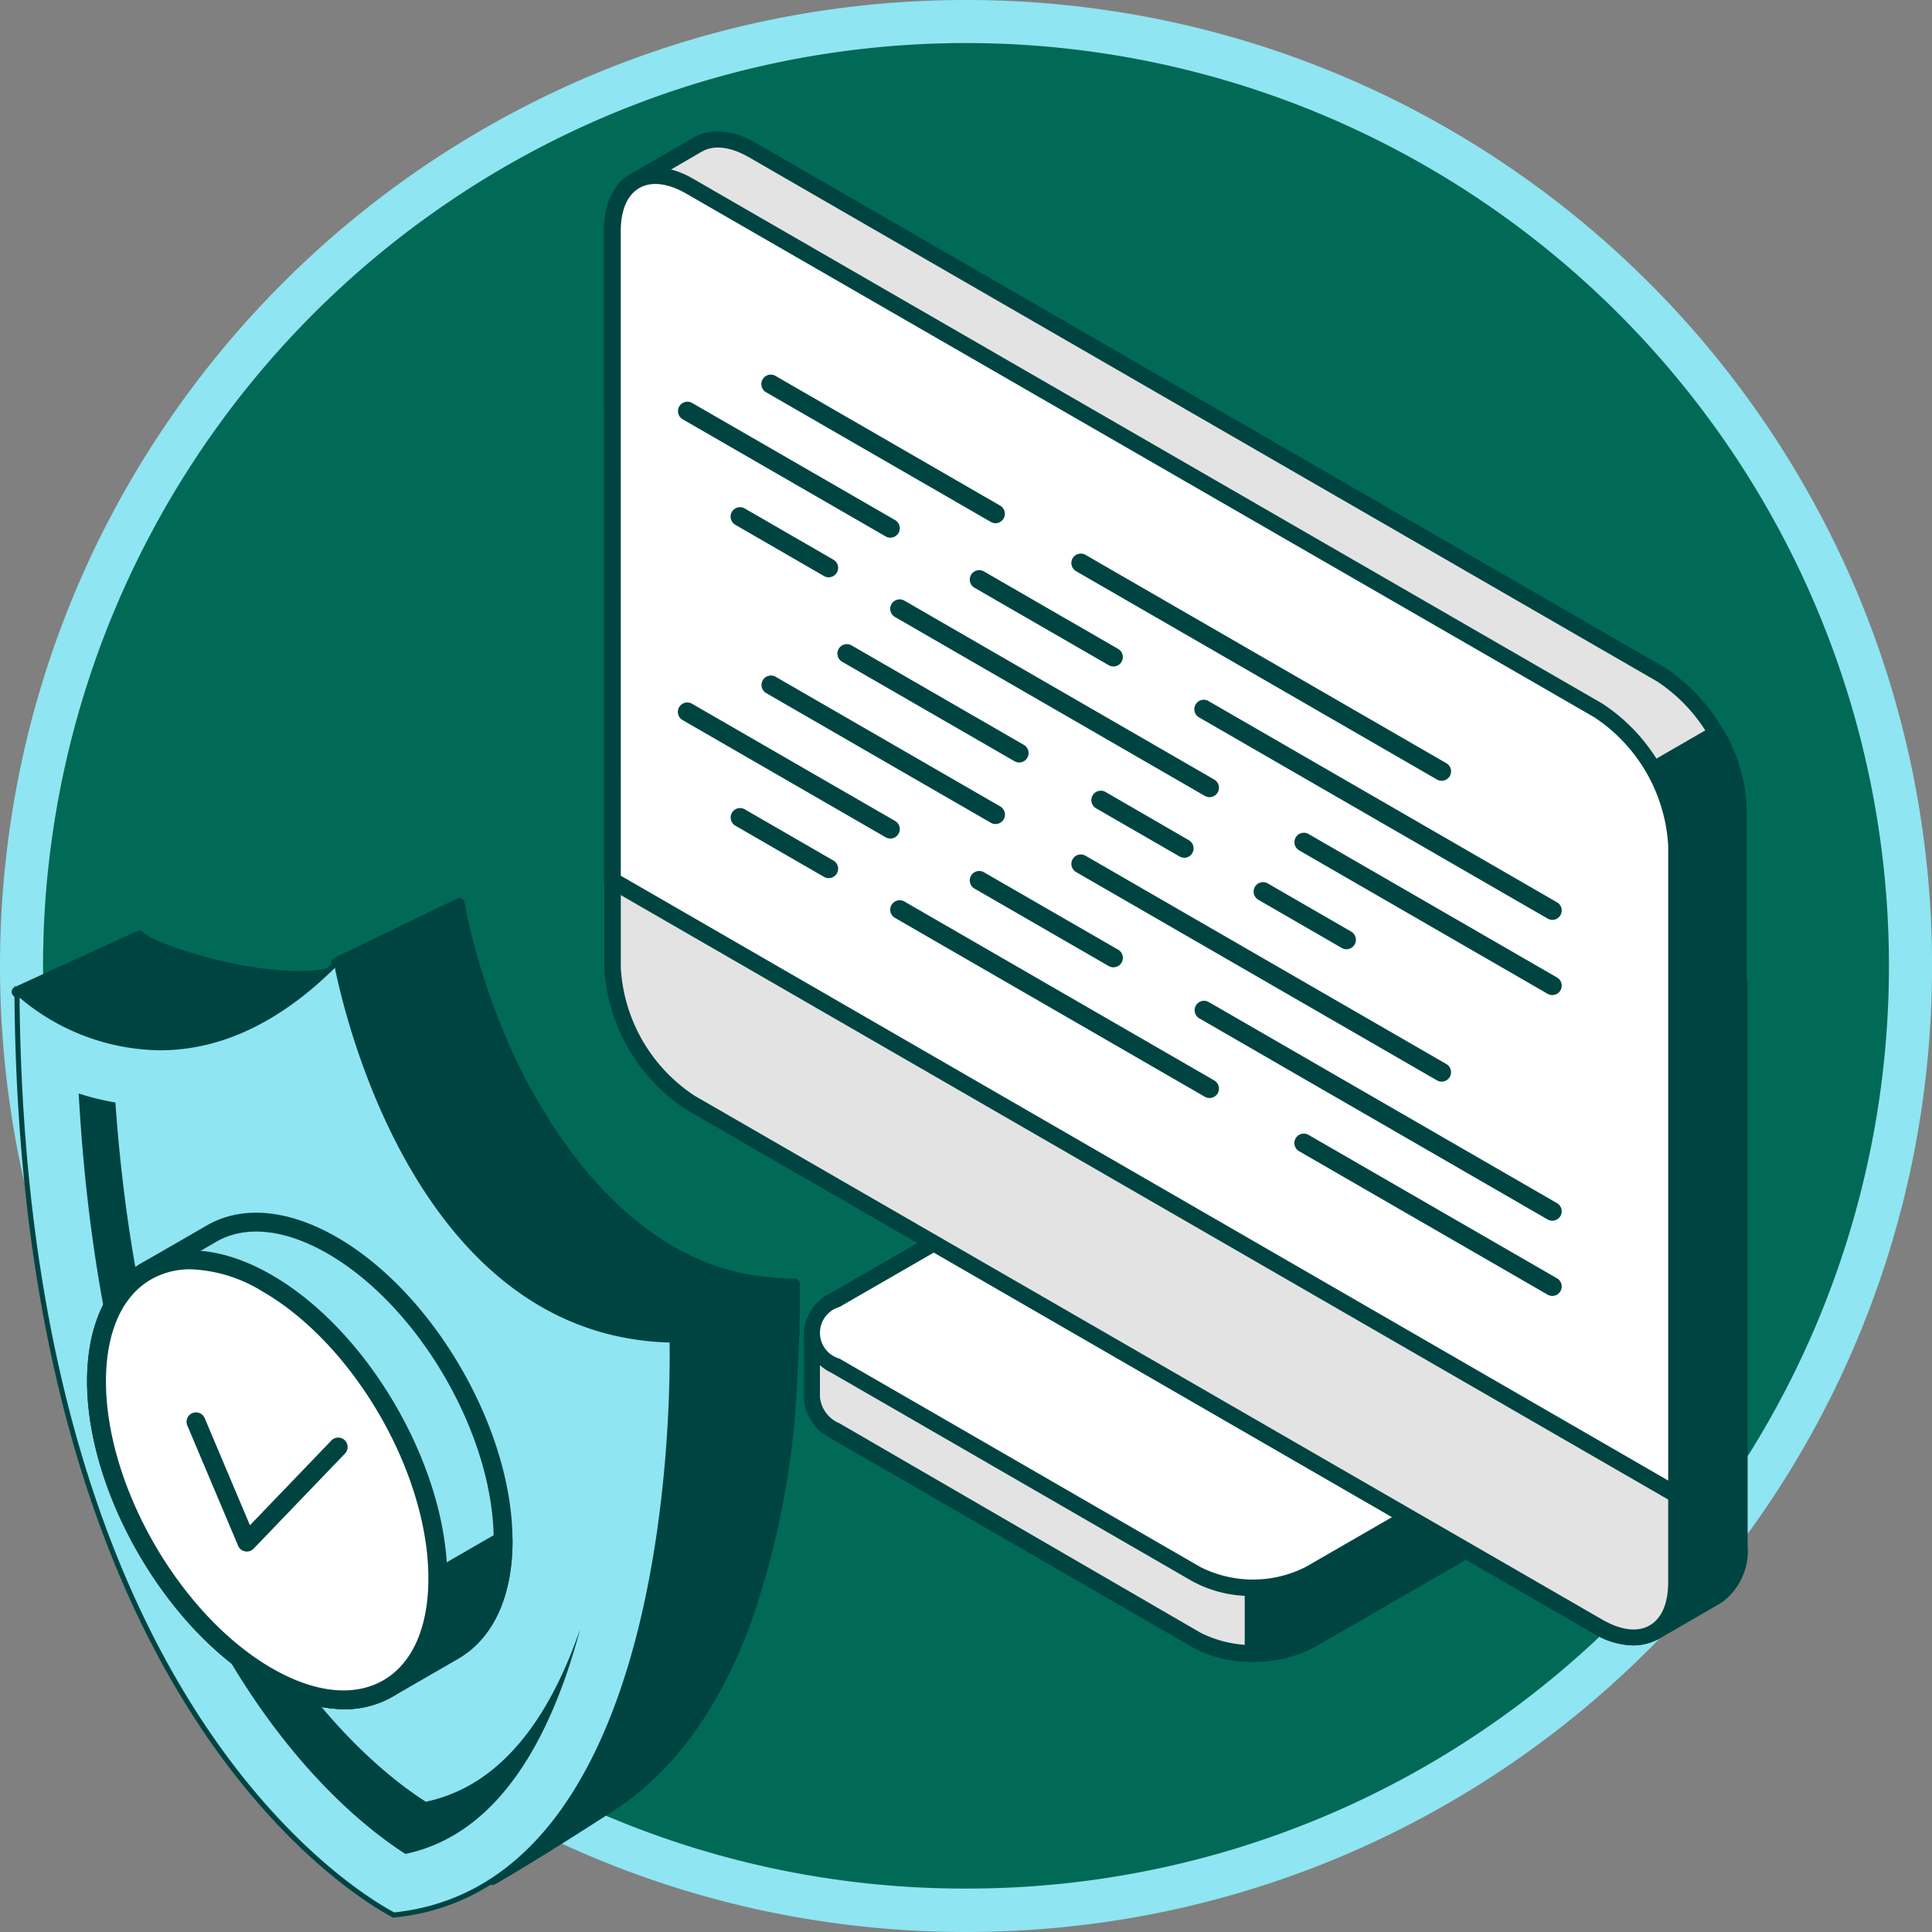 <svg xmlns="http://www.w3.org/2000/svg" width="150" height="150" viewBox="0 0 150 150">
  <rect x="0" y="0" width="150" height="150" fill="#808080" stroke="none"/>
  <g id="unify-intelligence" transform="translate(76.113 76.718)">
    <g id="Group_710" data-name="Group 710" transform="translate(-76.113 -76.718)">
      <g id="Job_Scheduling" data-name="Job Scheduling" transform="translate(0 0)">
        <g id="Group_705" data-name="Group 705">
          <g id="Group_704" data-name="Group 704">
            <path id="Path_1077" data-name="Path 1077" d="M148.8,75.518A73.282,73.282,0,1,1,75.518,2.236,73.282,73.282,0,0,1,148.8,75.518" transform="translate(-0.518 -0.518)" fill="#006a56"/>
            <path id="Ellipse_12" data-name="Ellipse 12" d="M73.282-1.718A75.546,75.546,0,0,1,88.4-.194a74.6,74.6,0,0,1,26.821,11.286,75.214,75.214,0,0,1,27.171,33,74.637,74.637,0,0,1,4.371,14.081,75.715,75.715,0,0,1,0,30.227,74.6,74.6,0,0,1-11.286,26.821,75.214,75.214,0,0,1-33,27.171A74.636,74.636,0,0,1,88.4,146.758a75.715,75.715,0,0,1-30.227,0,74.6,74.6,0,0,1-26.821-11.286,75.214,75.214,0,0,1-27.171-33A74.636,74.636,0,0,1-.194,88.4a75.715,75.715,0,0,1,0-30.227A74.6,74.6,0,0,1,11.092,31.347a75.214,75.214,0,0,1,33-27.171A74.636,74.636,0,0,1,58.169-.194,75.546,75.546,0,0,1,73.282-1.718Zm0,146.627a71.285,71.285,0,0,0,40.046-12.232,71.842,71.842,0,0,0,25.953-31.515,71.531,71.531,0,0,0-6.6-67.927A71.842,71.842,0,0,0,101.162,7.283a71.531,71.531,0,0,0-67.926,6.6A71.842,71.842,0,0,0,7.283,45.4a71.531,71.531,0,0,0,6.6,67.927A71.842,71.842,0,0,0,45.4,139.281,71.178,71.178,0,0,0,73.282,144.909Z" transform="translate(1.718 1.718)" fill="#8fe5f2"/>
          </g>
        </g>
      </g>
      <g id="Workload_Automation" data-name="Workload Automation" transform="translate(46.886 10.201)">
        <g id="Group_707" data-name="Group 707">
          <g id="Group_706" data-name="Group 706">
            <path id="Path_1078" data-name="Path 1078" d="M115.559,153.151,87.566,136.982a3.022,3.022,0,0,1-1.819-2.627V129.3a3.094,3.094,0,0,1,1.819-2.56l24.456-14.114a9.78,9.78,0,0,1,8.86,0l27.992,16.17a3.186,3.186,0,0,1,1.853,2.559v5.154a3.093,3.093,0,0,1-1.82,2.527l-24.456,14.114a9.844,9.844,0,0,1-8.893,0" transform="translate(-69.578 -36.041)" fill="#e3e3e3"/>
            <path id="Path_1079" data-name="Path 1079" d="M119.814,154.682a9.53,9.53,0,0,1-4.751-1.147L87.069,137.366a3.807,3.807,0,0,1-2.155-3.065v-5.188a3.672,3.672,0,0,1,2.155-3.1L111.526,111.9a10.383,10.383,0,0,1,9.5,0l27.993,16.169a3.762,3.762,0,0,1,2.156,3.133v5.221a3.708,3.708,0,0,1-2.156,3l-24.456,14.115a10.085,10.085,0,0,1-4.749,1.147m-4.144-2.292a9.065,9.065,0,0,0,8.219,0l24.457-14.114c.977-.573,1.515-1.247,1.515-1.988v-5.155a2.539,2.539,0,0,0-1.515-2.02l-27.995-16.169a9.278,9.278,0,0,0-8.218,0L87.676,127.057a2.544,2.544,0,0,0-1.517,1.988V134.1a2.45,2.45,0,0,0,1.517,2.055Z" transform="translate(-69.385 -35.852)" fill="#004442"/>
            <path id="Path_1080" data-name="Path 1080" d="M130.288,112.289l28.9,16.674a3.188,3.188,0,0,1,1.852,2.561v5.154a3.1,3.1,0,0,1-1.819,2.527l-24.456,14.114a9.034,9.034,0,0,1-4.446,1.044V112.289Z" transform="translate(-79.894 -36.208)" fill="#004442"/>
            <path id="Path_1081" data-name="Path 1081" d="M130.129,154.808a.649.649,0,0,1-.674-.64V112.06a.6.6,0,0,1,.337-.54.719.719,0,0,1,.642,0l28.9,16.676a3.754,3.754,0,0,1,2.155,3.131v5.222a3.71,3.71,0,0,1-2.155,3l-24.456,14.115a9.721,9.721,0,0,1-4.75,1.146m.606-41.6v40.323a7.915,7.915,0,0,0,3.471-.944l24.456-14.115c.977-.573,1.515-1.246,1.515-1.988v-5.154a2.538,2.538,0,0,0-1.515-2.021Z" transform="translate(-79.701 -36.013)" fill="#004442"/>
            <path id="Path_1082" data-name="Path 1082" d="M148.871,133.917c2.459-1.415,2.459-3.707,0-5.121l-27.993-16.169a9.776,9.776,0,0,0-8.859,0L87.562,126.742c-2.459,1.415-2.426,3.7,0,5.121l27.994,16.168a9.778,9.778,0,0,0,8.86,0Z" transform="translate(-69.574 -36.041)" fill="#fff"/>
            <path id="Path_1083" data-name="Path 1083" d="M119.813,149.56a9.525,9.525,0,0,1-4.749-1.145L87.07,132.246a3.76,3.76,0,0,1-2.156-3.133,3.671,3.671,0,0,1,2.156-3.1L111.526,111.9a10.384,10.384,0,0,1,9.5,0l27.993,16.169a3.761,3.761,0,0,1,2.157,3.133,3.712,3.712,0,0,1-2.157,3.1l-24.456,14.115a10.091,10.091,0,0,1-4.749,1.145m-3.571-37.526a8.516,8.516,0,0,0-4.109.977L87.676,127.124a2.084,2.084,0,0,0,0,4.01L115.67,147.3a9.056,9.056,0,0,0,8.219,0l24.457-14.115a2.083,2.083,0,0,0,0-4.009L120.351,113.01a8.143,8.143,0,0,0-4.109-.977" transform="translate(-69.385 -35.852)" fill="#004442"/>
            <path id="Path_1084" data-name="Path 1084" d="M70.388,37.367l-4.852,2.8V83.752A13.41,13.41,0,0,0,71.6,94.228l70.505,40.729c1.684.977,3.2,1.043,4.278.437l4.884-2.83a4.255,4.255,0,0,0,1.753-3.874V85.066Z" transform="translate(-64.897 -18.856)" fill="#004442"/>
            <path id="Path_1085" data-name="Path 1085" d="M144.618,136.219a6.123,6.123,0,0,1-3.032-.91L71.114,94.616a14.107,14.107,0,0,1-6.366-11.049V39.977a.6.6,0,0,1,.337-.539l4.851-2.8a.716.716,0,0,1,.64,0l82.6,47.7a.64.64,0,0,1,.338.539v43.59a4.964,4.964,0,0,1-1.955,4.38c-.034.035-.067.035-.1.068l-4.884,2.829a4.283,4.283,0,0,1-1.953.472M66.027,40.347v43.22A12.837,12.837,0,0,0,71.754,93.5L142.26,134.2c1.415.808,2.695.977,3.638.438l4.783-2.763c.032-.032.032-.032.068-.032.908-.539,1.415-1.719,1.415-3.336V85.252L70.205,37.923Z" transform="translate(-64.714 -18.67)" fill="#004442"/>
            <path id="Path_1086" data-name="Path 1086" d="M146.967,55.627,76.461,14.934c-1.683-.976-3.166-1.044-4.278-.438l-4.85,2.831c-1.079.64-1.752,1.986-1.752,3.907V34.81l82.6,47.664,4.852-2.8V66.1a13.416,13.416,0,0,0-6.065-10.476" transform="translate(-64.907 -13.468)" fill="#e3e3e3"/>
            <path id="Path_1087" data-name="Path 1087" d="M147.976,82.923a.638.638,0,0,1-.337-.1l-82.6-47.666a.642.642,0,0,1-.337-.539V21.041c0-2.088.741-3.672,2.055-4.446l4.884-2.83c.035,0,.035-.034.068-.034,1.346-.741,3.066-.573,4.851.472l70.5,40.692a14.108,14.108,0,0,1,6.368,11.049V79.487a.6.6,0,0,1-.337.539l-4.852,2.8a.375.375,0,0,1-.269.1M66.017,34.212l81.959,47.329,4.211-2.425V65.911a12.748,12.748,0,0,0-5.727-9.938l-70.5-40.692c-1.415-.808-2.695-.977-3.638-.439-.034,0-.034.035-.068.035l-4.816,2.8a3.674,3.674,0,0,0-1.449,3.336Z" transform="translate(-64.704 -13.276)" fill="#004442"/>
            <path id="Path_1088" data-name="Path 1088" d="M167.735,96.371l4.851-2.8V80a12.271,12.271,0,0,0-1.751-5.9L150.016,86.13Z" transform="translate(-84.463 -27.364)" fill="#004442"/>
            <path id="Path_1089" data-name="Path 1089" d="M167.532,96.822a.646.646,0,0,1-.337-.1L149.476,86.48a.639.639,0,0,1-.337-.539.6.6,0,0,1,.337-.539L170.3,73.377a.588.588,0,0,1,.471-.068.725.725,0,0,1,.4.3,12.888,12.888,0,0,1,1.82,6.2V93.386a.6.6,0,0,1-.337.539l-4.852,2.8a.381.381,0,0,1-.27.1M151.059,85.941l16.438,9.5,4.212-2.425V79.81a11.314,11.314,0,0,0-1.349-5.018Z" transform="translate(-84.26 -27.176)" fill="#004442"/>
            <path id="Path_1090" data-name="Path 1090" d="M65.581,93.652a13.323,13.323,0,0,0,6.064,10.476l70.47,40.726c3.336,1.921,6.064.371,6.064-3.469V127.81l-82.6-47.7Z" transform="translate(-64.907 -28.755)" fill="#e3e3e3"/>
            <path id="Path_1091" data-name="Path 1091" d="M144.618,146.109a6.133,6.133,0,0,1-3.032-.911L71.114,104.506a14.108,14.108,0,0,1-6.366-11.049V79.882a.6.6,0,0,1,.337-.541.723.723,0,0,1,.641,0l82.6,47.7a.642.642,0,0,1,.337.539v13.575c0,2.089-.741,3.674-2.088,4.447a3.931,3.931,0,0,1-1.953.506M66.027,81.026V93.491a12.746,12.746,0,0,0,5.727,9.938l70.506,40.693c1.415.809,2.695.977,3.638.438s1.448-1.719,1.448-3.369v-13.2Z" transform="translate(-64.714 -28.56)" fill="#004442"/>
            <path id="Path_1092" data-name="Path 1092" d="M148.169,120.172V69.743A13.413,13.413,0,0,0,142.1,59.267L71.6,18.574c-3.335-1.919-6.064-.37-6.064,3.471V72.473Z" transform="translate(-64.897 -14.312)" fill="#fff"/>
            <path id="Path_1093" data-name="Path 1093" d="M147.976,120.617a.638.638,0,0,1-.337-.1L65.041,72.85a.642.642,0,0,1-.337-.539V21.85c0-2.089.741-3.674,2.088-4.447s3.1-.641,4.918.437l70.5,40.695a14.1,14.1,0,0,1,6.367,11.049v50.428a.6.6,0,0,1-.337.538.605.605,0,0,1-.269.068M66.017,71.907l81.319,46.958V69.549a12.839,12.839,0,0,0-5.727-9.938L71.1,18.951c-1.415-.808-2.694-.976-3.638-.438s-1.449,1.72-1.449,3.369Z" transform="translate(-64.704 -14.118)" fill="#004442"/>
            <path id="Path_1094" data-name="Path 1094" d="M140.067,109.382a.748.748,0,0,1-.367-.1L120.409,98.147a.732.732,0,1,1,.731-1.269l19.292,11.137a.732.732,0,0,1-.365,1.367m0-5.838a.747.747,0,0,1-.367-.1L112.666,87.835a.732.732,0,1,1,.732-1.268l27.034,15.611a.732.732,0,0,1-.365,1.366m-26.612-9.527a.753.753,0,0,1-.367-.1L89.015,80.02a.733.733,0,0,1,.733-1.269l24.073,13.9a.731.731,0,0,1-.365,1.365m18.019-1.272a.731.731,0,0,1-.367-.1L103.095,76.473a.732.732,0,1,1,.732-1.268l28.015,16.174a.733.733,0,0,1-.367,1.367m8.593-6.722a.74.74,0,0,1-.367-.1L120.413,74.788a.732.732,0,1,1,.732-1.268l19.287,11.137a.731.731,0,0,1-.365,1.366m-34.073-2.153a.74.74,0,0,1-.367-.1L95.207,77.757a.732.732,0,0,1,.731-1.269L106.361,82.5a.732.732,0,0,1-.367,1.366m34.073-3.684a.749.749,0,0,1-.367-.1L112.666,64.478a.733.733,0,1,1,.732-1.269L140.432,78.82a.732.732,0,0,1-.365,1.367m-56.178-3.24a.734.734,0,0,1-.366-.1l-6.9-3.984a.733.733,0,0,1,.731-1.27l6.9,3.986a.732.732,0,0,1-.367,1.366m27.6-1.585a.746.746,0,0,1-.367-.1l-6.474-3.737a.732.732,0,0,1-.268-1,.74.74,0,0,1,1-.27L111.852,74a.733.733,0,0,1-.367,1.367m-22.81-1.494a.741.741,0,0,1-.365-.1l-15.767-9.1a.732.732,0,0,1,.732-1.268l15.768,9.1a.732.732,0,0,1-.367,1.365m8.166-1.123a.736.736,0,0,1-.365-.1L79.016,62.569a.733.733,0,0,1,.732-1.269L97.208,71.378a.733.733,0,0,1-.367,1.367m16.615-2.085a.731.731,0,0,1-.367-.1l-24.074-13.9a.733.733,0,0,1,.733-1.269l24.073,13.9a.732.732,0,0,1-.365,1.367m18.019-1.272a.738.738,0,0,1-.367-.1L103.095,53.115a.732.732,0,1,1,.732-1.269l28.015,16.175a.732.732,0,0,1-.367,1.366m-32.8-1.422a.759.759,0,0,1-.366-.1L84.931,60.145a.732.732,0,0,1,.732-1.269L99.041,66.6a.732.732,0,0,1-.367,1.366m7.32-7.453a.748.748,0,0,1-.367-.1L95.207,54.4a.732.732,0,0,1,.731-1.269l10.423,6.017a.732.732,0,0,1-.367,1.365M83.886,53.59a.736.736,0,0,1-.364-.1l-6.9-3.986a.733.733,0,0,1,.733-1.269l6.9,3.986a.732.732,0,0,1-.367,1.366m40.2,28.881a.739.739,0,0,1-.365-.1l-6.478-3.743a.732.732,0,1,1,.732-1.269l6.478,3.741a.732.732,0,0,1-.367,1.366M88.675,50.514a.748.748,0,0,1-.365-.1l-15.772-9.1a.733.733,0,0,1,.733-1.269l15.771,9.1a.732.732,0,0,1-.367,1.366m8.162-1.123a.734.734,0,0,1-.365-.1L79.016,39.216a.733.733,0,0,1,.732-1.27L97.2,48.024a.732.732,0,0,1-.367,1.366" transform="translate(-66.434 -18.968)" fill="#004442"/>
          </g>
        </g>
      </g>
      <g id="Protect_Americans_and_the_Technology" data-name="Protect Americans and the Technology" transform="translate(0.906 69.719)">
        <g id="Group_709" data-name="Group 709">
          <g id="Group_708" data-name="Group 708">
            <path id="Path_1095" data-name="Path 1095" d="M11.214,98.232l-9.5,4.351c.014.013.044.042.089.084,3.918,3.363,9.545,6.126,15.568,3.972,4.749-1.7,11.2-6.441,11.2-6.441a17.693,17.693,0,0,1-1.751.7c-4.454,1.679-14.685-1.51-15.606-2.663" transform="translate(-1.302 -95.302)" fill="#004442"/>
            <path id="Path_1096" data-name="Path 1096" d="M11.214,97.824a.408.408,0,0,1,.319.154c.55.689,6.94,2.988,12.021,2.988a9.047,9.047,0,0,0,3.122-.452l.013,0a17.176,17.176,0,0,0,1.711-.682.408.408,0,0,1,.413.7c-.266.2-6.558,4.8-11.308,6.5a13.283,13.283,0,0,1-4.483.785c-4.844,0-8.921-2.627-11.489-4.832l-.01-.009-.084-.078-.01-.01a.408.408,0,0,1,.11-.668l9.5-4.351A.407.407,0,0,1,11.214,97.824Zm12.34,3.958a30.752,30.752,0,0,1-7.853-1.241,17.34,17.34,0,0,1-4.563-1.826L2.46,102.688c2.475,2.037,6.207,4.3,10.562,4.3a12.468,12.468,0,0,0,4.208-.737,45.774,45.774,0,0,0,8.608-4.666A12.156,12.156,0,0,1,23.554,101.782Z" transform="translate(-1.302 -95.302)" fill="#004442"/>
            <path id="Path_1097" data-name="Path 1097" d="M73.212,133.419l-9.5,4.35c0,.053,0,.131,0,.232-.727,14.059-2.031,31.513-13.949,41.68,4.03-2.337,8.887-5.514,9.375-5.827,9.491-6.307,13.218-20.121,13.9-33.534.1-1.869.211-3.99.174-6.67,0-.1,0-.178,0-.231" transform="translate(-12.431 -103.451)" fill="#004442"/>
            <path id="Path_1098" data-name="Path 1098" d="M73.212,133.011a.408.408,0,0,1,.408.4l0,.231c.039,2.771-.079,4.949-.174,6.7a66.019,66.019,0,0,1-3.675,19.552c-2.424,6.509-5.926,11.32-10.411,14.3l-.006,0-.27.175c-3.639,2.358-6.708,4.262-9.12,5.661a.408.408,0,0,1-.47-.664c5.259-4.486,8.871-10.757,11.041-19.172,1.865-7.229,2.389-14.932,2.765-22.2l0-.219a.408.408,0,0,1,.238-.377l9.5-4.35A.408.408,0,0,1,73.212,133.011Zm-14.3,40.5c4.337-2.883,7.733-7.56,10.095-13.9a65.215,65.215,0,0,0,3.625-19.31c.09-1.654.2-3.691.178-6.248l-8.692,3.978c-.378,7.315-.906,15.068-2.79,22.373-1.838,7.126-4.7,12.753-8.7,17.09,1.777-1.09,3.79-2.362,6.017-3.805Z" transform="translate(-12.431 -103.451)" fill="#004442"/>
            <path id="Path_1099" data-name="Path 1099" d="M49.823,179.759c2.4-1.391,5.462-3.291,9.1-5.645l.284-.184c11.053-7.347,13.513-24.263,13.995-33.692.09-1.649.213-3.907.174-6.683l-.01-.536-9.9,4.53.005.36c-.639,12.36-1.606,31.057-13.879,41.526Zm23.155-46.125c.032,2.533-.06,4.48-.175,6.582-.479,9.356-2.91,26.132-13.815,33.38l-.283.183c-2.842,1.84-5.33,3.4-7.426,4.658,11.053-10.766,11.975-28.575,12.592-40.52l0-.114Z" transform="translate(-12.392 -103.359)" fill="#004442"/>
            <path id="Path_1100" data-name="Path 1100" d="M48.988,193.739c.045-.037.085-.076.129-.113l-2.14,1.239a8.715,8.715,0,0,0,2.011-1.126" transform="translate(-11.786 -117.396)" fill="#004442"/>
            <path id="Path_1101" data-name="Path 1101" d="M43.538,94.95,34,99.561c.008.041,4.477,27.962,24.086,29.17.645.04,1.3.114,1.972.128h0l9.5-4.35c-.675-.012-1.331-.058-1.972-.128-12.5-.97-21.4-15.644-24.051-29.432" transform="translate(-8.78 -94.542)" fill="#004442"/>
            <path id="Path_1102" data-name="Path 1102" d="M43.538,94.542a.408.408,0,0,1,.4.331,51.326,51.326,0,0,0,3.1,10.2,43.526,43.526,0,0,0,5.164,9.158c4.435,5.937,9.768,9.308,15.423,9.746h.012c.675.073,1.308.114,1.935.125a.408.408,0,0,1,.162.779l-9.5,4.35a.413.413,0,0,1-.179.037c-.452-.009-.892-.044-1.319-.078-.231-.019-.45-.036-.671-.05a20.133,20.133,0,0,1-12.211-5.1,32.557,32.557,0,0,1-7.446-9.994A55.721,55.721,0,0,1,33.6,99.632a.4.4,0,0,1,.224-.439l9.54-4.611A.408.408,0,0,1,43.538,94.542Zm24.014,30.247c-5.894-.459-11.43-3.942-16.008-10.071a44.342,44.342,0,0,1-5.262-9.329,52.174,52.174,0,0,1-3.041-9.84l-8.786,4.247a55.2,55.2,0,0,0,4.676,13.879,31.752,31.752,0,0,0,7.254,9.746,19.334,19.334,0,0,0,11.725,4.9c.229.014.461.033.686.051.384.031.781.063,1.177.074l7.922-3.626Z" transform="translate(-8.78 -94.542)" fill="#004442"/>
            <path id="Path_1103" data-name="Path 1103" d="M26.52,100.951c-5.025,5.078-9.8,6.633-13.8,6.606A16.842,16.842,0,0,1,1.71,103.212C2.05,159.6,29.515,174.13,30.96,174.9c22.41-2.278,21.658-42.527,21.618-44.647-20.55-.392-25.783-27.853-26.058-29.3" transform="translate(-1.302 -95.932)" fill="#8fe5f2"/>
            <path id="Path_1104" data-name="Path 1104" d="M30.86,174.976l.06-.005c21.96-2.231,21.878-40.493,21.8-44.849l0-.191-.192,0c-19.815-.378-25.305-26.194-25.866-29.137l-.071-.372-.266.269c-4.3,4.345-8.862,6.548-13.557,6.548h-.1a16.672,16.672,0,0,1-10.872-4.288l-.34-.327,0,.47c.332,54.919,26.387,70.286,29.356,71.858ZM52.322,130.32c.077,5.13-.125,42.019-21.382,44.248-3.183-1.7-28.622-17.018-29.087-71.026a17.161,17.161,0,0,0,10.807,4.091h.1c4.709,0,9.274-2.153,13.575-6.4.873,4.283,6.672,28.562,25.985,29.089" transform="translate(-1.241 -95.808)" fill="#004442"/>
            <path id="Path_1105" data-name="Path 1105" d="M34.9,169.162c-4.952-3.16-21.43-16.449-24.1-54.287a20.717,20.717,0,0,1-2.851-.7c2.284,41.323,20.091,55.673,25.368,59.04,7.377-1.551,11.39-9.259,13.574-17.488-2.243,6.544-5.93,12.158-11.987,13.434" transform="translate(-2.746 -98.995)" fill="#004442"/>
            <path id="Path_1106" data-name="Path 1106" d="M28.07,128.992c-3.652-2.108-6.958-2.314-9.356-.945l0,0c-.008,0-.012,0-.015.008l-5.051,2.917c-2.406,1.375-3.9,4.338-3.9,8.558,0,8.429,5.932,18.684,13.252,22.912,3.684,2.128,7.015,2.315,9.417.9l4.971-2.871c2.424-1.365,3.934-4.331,3.93-8.574,0-8.429-5.928-18.688-13.248-22.913" transform="translate(-3.163 -102.006)" fill="#8fe5f2"/>
            <path id="Path_1107" data-name="Path 1107" d="M28.7,164.773a12.762,12.762,0,0,1-6.289-1.916c-7.5-4.334-13.614-14.9-13.617-23.546,0-4.356,1.515-7.621,4.264-9.195l5.049-2.915a.177.177,0,0,1,.023-.013c2.738-1.562,6.319-1.228,10.084.947,7.51,4.334,13.617,14.9,13.614,23.546,0,4.376-1.525,7.648-4.3,9.212l-4.965,2.866a7.514,7.514,0,0,1-3.86,1.013m-9.88-36.293-5.032,2.906c-2.278,1.3-3.53,4.118-3.53,7.925,0,8.183,5.783,18.176,12.886,22.279,3.324,1.919,6.4,2.238,8.681.906l4.975-2.873c2.305-1.3,3.568-4.115,3.565-7.94,0-8.184-5.776-18.179-12.882-22.28-3.283-1.895-6.336-2.235-8.6-.96a.538.538,0,0,1-.065.036" transform="translate(-2.943 -101.784)" fill="#004442"/>
            <path id="Path_1108" data-name="Path 1108" d="M36.421,170.8l4.971-2.871c2.425-1.365,3.935-4.331,3.93-8.574L27.039,169.913c3.671,2.113,6.988,2.3,9.382.888" transform="translate(-7.168 -109.459)" fill="#004442"/>
            <path id="Path_1109" data-name="Path 1109" d="M32.709,172.225a12.733,12.733,0,0,1-6.255-1.9.732.732,0,0,1,0-1.269L44.736,158.5a.732.732,0,0,1,1.1.633c0,4.376-1.525,7.649-4.3,9.212l-4.959,2.865a7.52,7.52,0,0,1-3.862,1.012m-4.373-2.563c2.866,1.351,5.495,1.463,7.493.288l.006,0,4.971-2.871c2.035-1.146,3.26-3.479,3.515-6.642Z" transform="translate(-6.947 -109.238)" fill="#004442"/>
            <path id="Path_1110" data-name="Path 1110" d="M36.248,155.714c0,8.429-5.932,11.838-13.249,7.614S9.752,148.844,9.748,140.416,15.68,128.578,23,132.8s13.249,14.483,13.249,22.912" transform="translate(-3.163 -102.889)" fill="#fff"/>
            <path id="Path_1111" data-name="Path 1111" d="M28.707,165.657a12.775,12.775,0,0,1-6.294-1.918C14.909,159.4,8.8,148.841,8.8,140.193c0-4.343,1.508-7.6,4.238-9.179s6.33-1.252,10.112.932c7.507,4.331,13.614,14.9,13.614,23.547,0,4.342-1.5,7.6-4.235,9.179a7.532,7.532,0,0,1-3.817.985M16.853,131.494a6.1,6.1,0,0,0-3.089.788c-2.258,1.3-3.5,4.113-3.5,7.911,0,8.183,5.783,18.176,12.885,22.278,3.309,1.909,6.38,2.241,8.647.933s3.5-4.115,3.5-7.911c0-8.185-5.779-18.179-12.882-22.279a11.365,11.365,0,0,0-5.56-1.719" transform="translate(-2.943 -102.666)" fill="#004442"/>
            <path id="Path_1112" data-name="Path 1112" d="M23.53,157.2a.656.656,0,0,1-.134-.013.732.732,0,0,1-.541-.434l-3.946-9.341a.732.732,0,0,1,1.349-.57l3.513,8.317,6.325-6.584a.732.732,0,1,1,1.056,1.014l-7.095,7.385a.729.729,0,0,1-.528.225" transform="translate(-5.272 -106.456)" fill="#004442"/>
          </g>
        </g>
      </g>
    </g>
  </g>
</svg>

